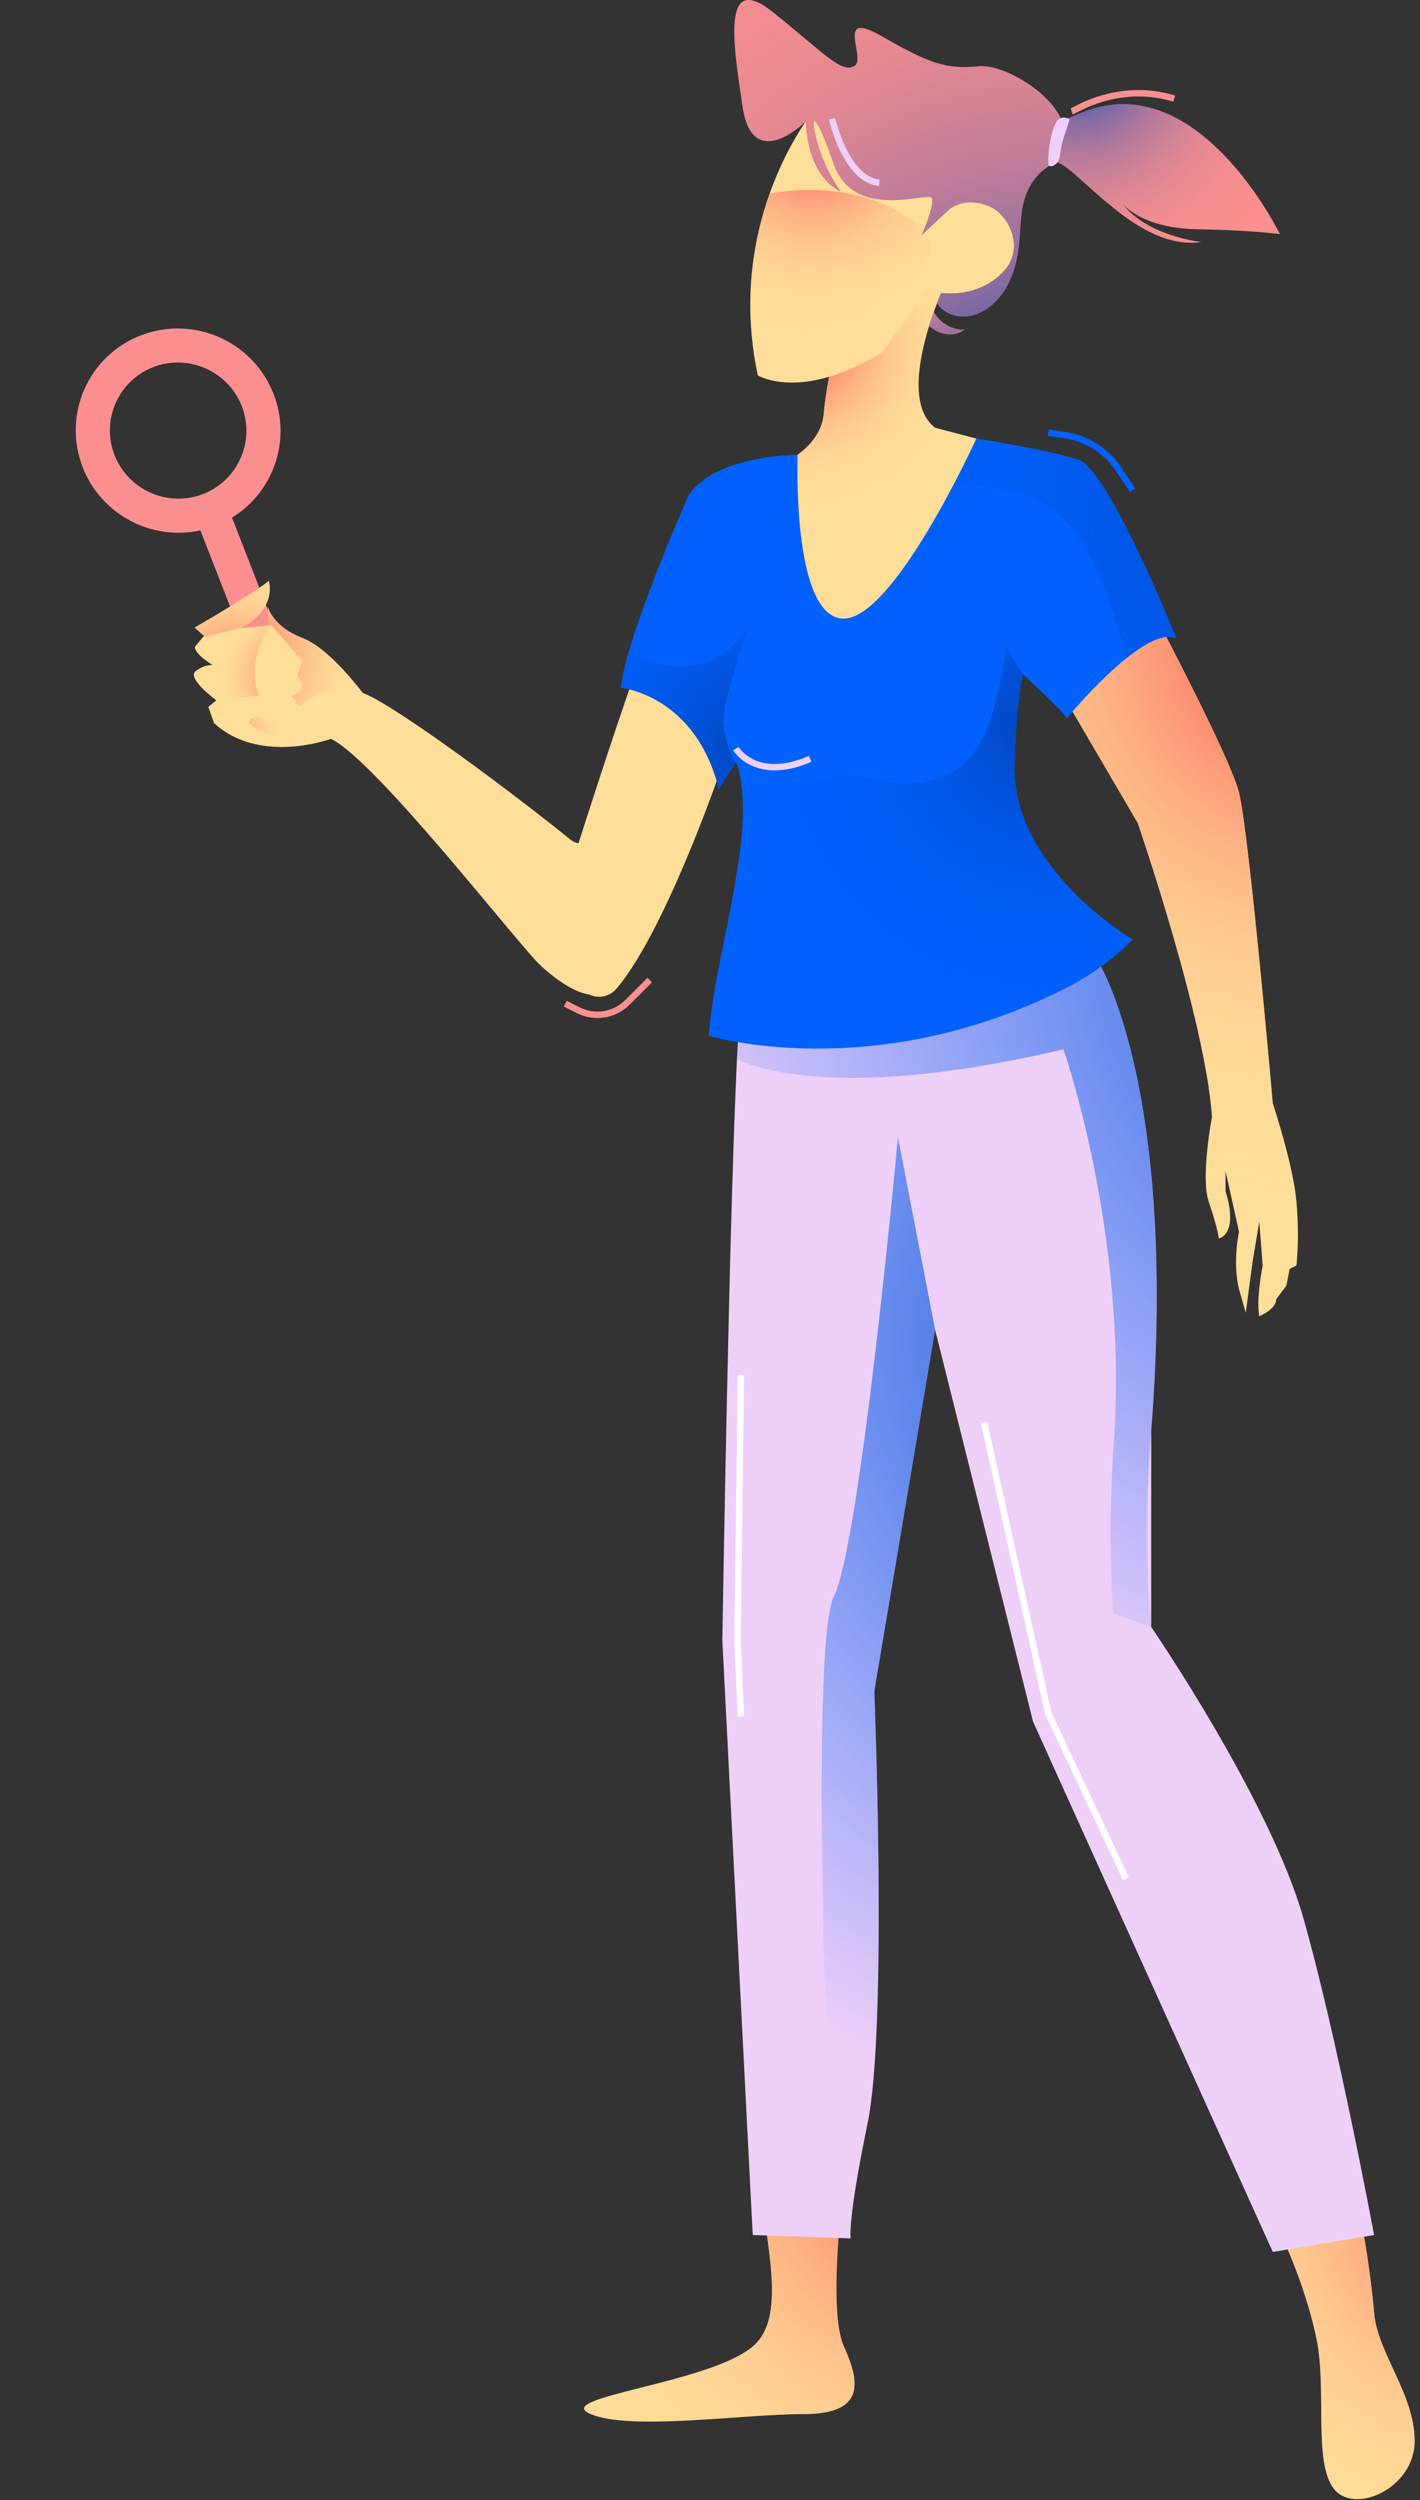 <?xml version="1.0" encoding="UTF-8"?> <svg xmlns="http://www.w3.org/2000/svg" width="221" height="389" viewBox="0 0 221 389" fill="none"><rect x="0" y="0" width="221" height="389" fill="#333333" stroke="none"/> <path d="M131.341 339.854C131.341 339.854 128.713 359.3 131.341 365.082C133.969 370.863 134.494 375.593 125.034 375.593C115.574 375.593 98.229 378.221 91.922 375.593C85.615 372.965 110.318 370.863 117.15 365.082C123.983 359.3 116.625 343.007 119.253 335.649C121.881 328.291 131.341 339.854 131.341 339.854Z" fill="#FFDE99"></path> <path d="M131.341 339.854C131.341 339.854 128.713 359.3 131.341 365.082C133.969 370.863 134.494 375.593 125.034 375.593C115.574 375.593 98.229 378.221 91.922 375.593C85.615 372.965 110.318 370.863 117.15 365.082C123.983 359.3 116.625 343.007 119.253 335.649C121.881 328.291 131.341 339.854 131.341 339.854Z" fill="url(#paint0_radial_630_1704)"></path> <path d="M42.575 61.285C39.383 53.099 30.148 49.02 21.943 52.173C13.742 55.327 9.682 64.519 12.873 72.709C15.766 80.13 23.632 84.18 31.188 82.518L40.276 105.822L45.226 103.918L36.107 80.533C42.525 76.606 45.409 68.551 42.575 61.285ZM31.58 76.876C26.122 78.975 19.949 76.249 17.825 70.801C15.7 65.353 18.414 59.209 23.872 57.11C29.329 55.011 35.502 57.738 37.627 63.185C39.751 68.633 37.037 74.777 31.58 76.876Z" fill="#FB8F8F"></path> <path d="M199.667 348.262C199.667 348.262 203.346 356.146 204.923 364.03C206.499 371.914 204.397 382.951 207.55 387.156C210.704 391.36 220.164 387.156 220.164 379.797C220.164 372.439 214.383 366.132 213.857 359.825C213.332 353.518 211.23 338.802 209.127 337.225C207.025 335.649 199.667 348.262 199.667 348.262Z" fill="#FFDE99"></path> <path d="M199.667 348.262C199.667 348.262 203.346 356.146 204.923 364.03C206.499 371.914 204.397 382.951 207.55 387.156C210.704 391.36 220.164 387.156 220.164 379.797C220.164 372.439 214.383 366.132 213.857 359.825C213.332 353.518 211.23 338.802 209.127 337.225C207.025 335.649 199.667 348.262 199.667 348.262Z" fill="url(#paint1_radial_630_1704)"></path> <path d="M202.82 298.332C197.564 279.937 179.169 253.132 179.169 253.132C179.169 252.112 179.169 246.688 179.169 222.648C183.374 168.513 170.718 149.267 170.718 149.267C170.718 149.267 170.676 149.272 170.597 149.277C170.429 149.293 170.071 149.324 169.551 149.366C169.251 149.393 168.894 149.424 168.489 149.456C168.447 149.461 168.41 149.461 168.368 149.466C168.268 149.477 168.169 149.482 168.063 149.493C167.727 149.519 167.364 149.55 166.976 149.587C166.834 149.598 166.686 149.613 166.534 149.624C166.434 149.635 166.329 149.64 166.224 149.65C166.171 149.656 166.119 149.661 166.066 149.666C165.909 149.682 165.746 149.692 165.577 149.708C165.005 149.755 164.395 149.808 163.754 149.866C163.491 149.887 163.218 149.913 162.944 149.934C162.76 149.95 162.576 149.966 162.387 149.981C162.303 149.987 162.219 149.997 162.135 150.002C161.988 150.013 161.846 150.029 161.699 150.039C161.504 150.055 161.31 150.071 161.11 150.092C160.984 150.102 160.858 150.113 160.726 150.123C160.563 150.139 160.406 150.15 160.243 150.165C159.859 150.197 159.465 150.234 159.065 150.27C158.571 150.313 158.062 150.36 157.547 150.407C157.536 150.407 157.526 150.407 157.515 150.412C156.007 150.544 154.425 150.686 152.785 150.833C152.769 150.833 152.753 150.838 152.737 150.838C152.48 150.859 152.228 150.885 151.97 150.906C151.86 150.917 151.749 150.927 151.639 150.938C151.371 150.964 151.103 150.985 150.83 151.012C150.756 151.017 150.688 151.022 150.614 151.033C150.325 151.059 150.041 151.085 149.752 151.111C149.694 151.117 149.642 151.122 149.584 151.127C148.612 151.217 147.634 151.306 146.641 151.395C146.63 151.395 146.614 151.395 146.604 151.4C146.289 151.427 145.973 151.458 145.663 151.49C145.605 151.495 145.548 151.5 145.495 151.506C145.201 151.532 144.906 151.558 144.612 151.59C144.528 151.6 144.439 151.605 144.354 151.616C144.065 151.642 143.776 151.669 143.487 151.695C143.44 151.7 143.398 151.705 143.351 151.705C142.383 151.795 141.416 151.884 140.455 151.979C140.397 151.984 140.339 151.989 140.281 151.994C139.976 152.021 139.677 152.052 139.372 152.078C139.309 152.084 139.241 152.089 139.177 152.099C138.894 152.126 138.61 152.152 138.331 152.178C138.226 152.189 138.121 152.199 138.016 152.21C137.743 152.236 137.475 152.262 137.207 152.289C137.186 152.289 137.165 152.294 137.143 152.294C136.203 152.383 135.267 152.473 134.353 152.567C134.253 152.578 134.153 152.588 134.053 152.599C133.796 152.625 133.538 152.651 133.28 152.672C133.196 152.683 133.107 152.688 133.023 152.699C132.765 152.725 132.508 152.751 132.256 152.772C132.15 152.783 132.045 152.793 131.94 152.804C131.147 152.883 130.369 152.961 129.612 153.04C129.496 153.051 129.375 153.067 129.26 153.077C129.044 153.098 128.829 153.119 128.613 153.145C128.508 153.156 128.403 153.166 128.303 153.177C128.072 153.203 127.846 153.224 127.615 153.251C127.531 153.261 127.447 153.266 127.362 153.277C127.131 153.303 126.9 153.324 126.674 153.35C126.6 153.356 126.532 153.366 126.458 153.371C125.738 153.45 125.045 153.524 124.377 153.597C124.282 153.608 124.183 153.618 124.088 153.629C123.909 153.65 123.731 153.671 123.557 153.687C123.457 153.697 123.352 153.708 123.252 153.724C123.079 153.745 122.905 153.76 122.737 153.781C122.643 153.792 122.548 153.802 122.453 153.813C122.285 153.834 122.112 153.85 121.949 153.871C121.87 153.881 121.796 153.886 121.718 153.897C121.334 153.944 120.961 153.986 120.609 154.028C120.598 154.028 120.582 154.034 120.572 154.034C117.707 154.386 115.857 154.675 115.584 154.854C115.395 154.98 115.206 156.535 115.016 159.169C115.016 159.19 115.011 159.216 115.011 159.237C114.964 159.883 114.922 160.593 114.875 161.36C114.875 161.371 114.875 161.381 114.875 161.392C114.859 161.639 114.843 161.896 114.833 162.159C114.833 162.17 114.833 162.185 114.833 162.196C113.529 185.343 112.42 255.234 112.42 255.234L117.15 347.737L132.392 348.262C132.392 348.262 131.867 345.634 135.02 330.393C138.174 315.151 136.071 263.118 136.071 263.118L145.532 206.881L160.774 267.848L198.09 350.365L208.954 348.551L213.857 347.737C213.857 347.737 208.076 316.727 202.82 298.332Z" fill="#EECFF8"></path> <path d="M173.388 223.699C172.631 235.236 172.762 244.239 173.235 251.056C174.954 251.555 177.45 252.633 179.169 253.132C179.416 253.185 177.524 243.856 179.169 222.648C183.374 168.513 170.718 149.267 170.718 149.267C170.718 149.267 134.169 152.357 120.561 154.028L115.053 158.559C114.927 160.193 114.806 162.322 114.685 164.84C120.104 167.184 134.368 170.563 165.509 163.258C165.504 163.258 175.49 191.639 173.388 223.699Z" fill="url(#paint2_radial_630_1704)"></path> <path d="M176.016 88.624L160.774 100.187L177.067 128.043C177.067 128.043 187.578 158.526 188.63 173.768C188.63 173.768 186.837 183.113 188.104 186.908C189.681 191.638 189.681 192.689 189.681 192.689C189.681 192.689 192.834 192.164 190.732 185.331V182.178L192.834 191.638C192.834 191.638 191.783 196.368 192.834 200.573L193.885 204.252L194.936 196.368L195.988 190.061L196.513 196.894C196.513 196.894 195.462 202.15 195.988 204.778C195.988 204.778 198.616 203.726 198.616 202.15L200.192 200.047L200.718 197.419L201.769 196.894C201.769 196.894 202.295 192.689 201.769 186.908C201.243 181.126 198.09 171.666 198.09 171.666C198.09 171.666 194.411 129.619 192.834 123.312C191.257 117.005 176.016 88.624 176.016 88.624Z" fill="#FFDE99"></path> <path d="M176.016 88.624L160.774 100.187L177.067 128.043C177.067 128.043 187.578 158.526 188.63 173.768C188.63 173.768 186.837 183.113 188.104 186.908C189.681 191.638 189.681 192.689 189.681 192.689C189.681 192.689 192.834 192.164 190.732 185.331V182.178L192.834 191.638C192.834 191.638 191.783 196.368 192.834 200.573L193.885 204.252L194.936 196.368L195.988 190.061L196.513 196.894C196.513 196.894 195.462 202.15 195.988 204.778C195.988 204.778 198.616 203.726 198.616 202.15L200.192 200.047L200.718 197.419L201.769 196.894C201.769 196.894 202.295 192.689 201.769 186.908C201.243 181.126 198.09 171.666 198.09 171.666C198.09 171.666 194.411 129.619 192.834 123.312C191.257 117.005 176.016 88.624 176.016 88.624Z" fill="url(#paint3_radial_630_1704)"></path> <path d="M111.542 121.505C111.542 121.505 103.259 145.309 95.901 153.87C94.54 155.452 92.101 155.495 90.671 153.976L89.565 132.686C89.565 132.686 95.228 114.741 99.617 102.469C104.011 90.201 112.772 111.819 111.542 121.505Z" fill="#FFDE99"></path> <path d="M147.634 42.899C147.634 42.899 138.699 61.294 145.532 66.55L155.518 69.178L147.108 86.522L138.174 99.662L126.085 98.085L117.676 92.303L120.304 72.857C120.304 72.857 127.662 70.229 128.188 64.448C128.713 58.666 130.815 50.257 130.815 50.257L136.597 41.848L147.634 42.899Z" fill="#FFDE99"></path> <path d="M147.634 42.899C147.634 42.899 138.699 61.294 145.532 66.55L155.518 69.178L147.108 86.522L138.174 99.662L126.085 98.085L117.676 92.303L120.304 72.857C120.304 72.857 127.662 70.229 128.188 64.448C128.713 58.666 130.815 50.257 130.815 50.257L136.597 41.848L147.634 42.899Z" fill="url(#paint4_radial_630_1704)"></path> <path d="M126.874 16.884C126.874 16.884 112.683 33.702 117.939 58.405C117.939 58.405 124.771 62.609 137.385 54.726L144.218 45.265C144.218 45.265 151.576 47.367 156.306 42.112C161.036 36.856 153.678 27.395 146.846 33.177V27.921L137.385 20.037L126.874 16.884Z" fill="#FFDE99"></path> <path d="M142.904 35.015C134.962 28.587 124.845 29.234 119.794 30.101C117.45 36.665 115.815 45.385 117.424 55.576C126.322 52.438 152.091 42.452 142.904 35.015Z" fill="url(#paint5_radial_630_1704)"></path> <path d="M145.337 48.514C145.096 49.202 144.849 49.933 144.612 50.69C144.959 51 145.332 51.278 145.742 51.494C147.103 52.214 148.896 52.245 150.094 51.283C148.16 51.373 146.22 50.238 145.337 48.514Z" fill="#FB8F8F"></path> <path d="M152.364 10.313C147.108 10.839 144.481 9.788 137.122 5.583C129.764 1.378 135.02 9.262 132.918 10.313C130.815 11.364 128.188 8.211 120.304 1.904C112.42 -4.403 113.997 6.109 115.574 16.62C117.15 27.132 125.402 18.886 125.402 18.886C125.77 27.983 130.815 29.76 130.815 29.76C127.136 24.504 126.611 19.248 126.611 19.248C126.611 19.248 126.611 16.62 129.764 25.555C132.918 34.49 144.481 29.76 145.006 30.811C145.532 31.862 143.429 36.593 143.429 36.593L147.965 32.372C147.986 32.361 148.007 32.346 148.028 32.335C151.292 30.38 154.593 32.404 154.992 32.666C157.783 34.806 158.992 39.136 156.311 42.116C153.216 45.559 148.99 45.843 146.446 45.633C146.257 46.095 146.057 46.605 145.847 47.151C145.9 47.241 145.947 47.33 146.01 47.414C146.977 48.707 148.675 49.343 150.283 49.233C151.891 49.122 153.405 48.329 154.598 47.241C157.21 44.86 158.303 41.218 158.624 37.696C158.792 35.815 158.824 34.017 159.134 32.309C159.444 30.606 160.043 28.992 161.341 27.468C161.541 27.232 161.756 27.006 161.972 26.78C162.261 26.554 162.566 26.328 162.881 26.086C171.811 19.248 157.62 9.788 152.364 10.313Z" fill="#FB8F8F"></path> <path d="M155.03 32.693C155.03 32.693 155.014 32.682 154.987 32.666C154.992 32.698 155.03 32.693 155.03 32.693Z" fill="#FB8F8F"></path> <path d="M145.337 48.514C145.096 49.202 144.849 49.933 144.612 50.69C144.959 51 145.332 51.278 145.742 51.494C147.103 52.214 148.896 52.245 150.094 51.283C148.16 51.373 146.22 50.238 145.337 48.514Z" fill="url(#paint6_radial_630_1704)"></path> <path d="M152.364 10.313C147.108 10.839 144.481 9.788 137.122 5.583C129.764 1.378 135.02 9.262 132.918 10.313C130.815 11.364 128.188 8.211 120.304 1.904C112.42 -4.403 113.997 6.109 115.574 16.62C117.15 27.132 125.402 18.886 125.402 18.886C125.77 27.983 130.815 29.76 130.815 29.76C127.136 24.504 126.611 19.248 126.611 19.248C126.611 19.248 126.611 16.62 129.764 25.555C132.918 34.49 144.481 29.76 145.006 30.811C145.532 31.862 143.429 36.593 143.429 36.593L147.965 32.372C147.986 32.361 148.007 32.346 148.028 32.335C151.292 30.38 154.593 32.404 154.992 32.666C157.783 34.806 158.992 39.136 156.311 42.116C153.216 45.559 148.99 45.843 146.446 45.633C146.257 46.095 146.057 46.605 145.847 47.151C145.9 47.241 145.947 47.33 146.01 47.414C146.977 48.707 148.675 49.343 150.283 49.233C151.891 49.122 153.405 48.329 154.598 47.241C157.21 44.86 158.303 41.218 158.624 37.696C158.792 35.815 158.824 34.017 159.134 32.309C159.444 30.606 160.043 28.992 161.341 27.468C161.541 27.232 161.756 27.006 161.972 26.78C162.261 26.554 162.566 26.328 162.881 26.086C171.811 19.248 157.62 9.788 152.364 10.313Z" fill="url(#paint7_radial_630_1704)"></path> <path d="M155.03 32.693C155.03 32.693 155.014 32.682 154.987 32.666C154.992 32.698 155.03 32.693 155.03 32.693Z" fill="url(#paint8_radial_630_1704)"></path> <path d="M186.38 35.667C190.49 35.735 194.595 35.914 198.679 36.361L199.188 36.419C199.188 36.419 186.522 10.297 168.568 17.45C167.407 17.913 166.334 18.365 165.341 18.801C164.116 20.231 163.749 22.154 163.281 23.994C163.212 24.262 163.144 24.53 163.081 24.798C164.158 24.966 165.362 25.486 166.655 26.58C171.727 30.884 178.969 38.789 186.953 37.659C186.953 37.659 178.391 36.718 174.66 31.631C174.996 32.056 178.008 35.53 186.38 35.667Z" fill="#FB8F8F"></path> <path d="M165.078 23.448C164.994 24.032 164.952 24.641 164.652 25.151C164.353 25.661 163.706 26.023 163.17 25.782C163.076 23.884 163.318 21.971 163.885 20.163C164.311 18.807 164.984 17.803 166.471 18.544C166.056 20.184 165.32 21.735 165.078 23.448Z" fill="#EECFF8"></path> <path d="M186.38 35.667C190.49 35.735 194.595 35.914 198.678 36.361L199.188 36.419C199.188 36.419 186.522 10.297 168.568 17.45C167.737 17.781 166.954 18.107 166.208 18.423C166.292 18.454 166.371 18.491 166.46 18.533C166.05 20.183 165.315 21.729 165.073 23.442C164.989 24.025 164.947 24.635 164.647 25.145C164.626 25.182 164.6 25.213 164.573 25.25C165.236 25.544 165.929 25.97 166.655 26.585C171.727 30.889 178.969 38.794 186.953 37.664C186.953 37.664 178.391 36.723 174.659 31.636C174.996 32.056 178.007 35.53 186.38 35.667Z" fill="url(#paint9_radial_630_1704)"></path> <path d="M124.135 70.755C124.135 70.755 111.369 70.755 107.164 77.062C107.164 77.062 97.178 99.662 96.653 107.02C96.653 107.02 108.216 108.071 111.895 122.787L114.522 118.583C114.522 118.583 116.625 122.262 115.048 133.299C113.471 144.336 110.843 153.271 110.318 161.155C110.318 161.155 136.05 168.965 166.029 153.655C169.819 151.721 173.267 149.187 176.273 146.176L176.278 146.171C176.278 146.171 157.415 135.133 157.883 118.84C158.146 109.643 159.197 104.912 159.197 104.912C159.197 104.912 165.504 110.694 166.029 111.745C166.029 111.745 178.381 96.766 183.111 99.394C183.111 99.394 172.599 73.115 167.869 71.538C163.139 69.961 151.96 68.237 151.96 68.237C151.96 68.237 138.962 96.766 131.078 96.24C123.195 95.715 124.135 70.755 124.135 70.755Z" fill="#0061FE"></path> <path d="M111.895 122.788L114.412 118.762L113.597 116.828C112.499 114.221 112.32 111.32 113.098 108.603L116.099 98.086C110.754 105.922 102.518 103.862 97.762 101.718C97.157 103.836 96.747 105.681 96.653 107.021C96.653 107.021 108.216 108.072 111.895 122.788Z" fill="url(#paint10_radial_630_1704)"></path> <path d="M167.869 71.544C163.139 69.967 151.96 68.243 151.96 68.243C151.96 68.243 150.541 71.355 148.36 75.501C152.906 75.328 159.649 75.854 164.448 79.696C170.266 84.352 173.793 96.446 175.243 102.464C178.234 100.051 181.256 98.375 183.106 99.405C183.111 99.4 172.599 73.121 167.869 71.544Z" fill="url(#paint11_radial_630_1704)"></path> <path d="M112.63 146.702L119.925 146.912C131.956 147.259 143.513 151.558 152.837 159.105C157.037 157.76 161.404 156.004 165.866 153.734C169.714 151.779 173.225 149.224 176.273 146.171C176.273 146.171 157.41 135.134 157.878 118.841C158.14 109.643 159.192 104.913 159.192 104.913L156.564 100.708C156.564 100.708 155.528 110.473 152.359 115.95C148.601 122.441 140.413 122.74 136.066 121.206C133.606 120.333 130.674 120.575 128.219 121.463C124.745 122.719 119.337 123.397 114.517 118.578C114.517 118.578 116.619 122.257 115.043 133.294C114.354 138.145 113.461 142.581 112.63 146.702Z" fill="url(#paint12_radial_630_1704)"></path> <path d="M139.75 176.923C139.75 176.923 133.969 239.993 129.764 248.402C125.943 256.044 129.07 334.024 129.67 348.168L132.392 348.262C132.392 348.262 131.866 345.635 135.02 330.393C138.173 315.151 136.071 263.118 136.071 263.118L145.532 206.881L139.75 176.923Z" fill="url(#paint13_radial_630_1704)"></path> <path d="M114.522 116.48C114.522 116.48 117.676 121.736 126.085 118.057" stroke="#EECFF8" stroke-miterlimit="10"></path> <path d="M163.139 67.339L165.467 67.649C168.999 68.122 172.153 70.088 174.129 73.052L176.278 76.274" stroke="#0061FE" stroke-miterlimit="10"></path> <path d="M129.501 18.46C129.501 18.46 131.604 27.92 136.859 28.446" stroke="#EECFF8" stroke-miterlimit="10"></path> <path d="M166.792 17.346C167.291 17.178 174.103 12.689 182.748 15.343" stroke="#FB8F8F" stroke-miterlimit="10"></path> <path d="M87.981 156.162L90.036 157.193C92.574 158.465 95.638 157.965 97.646 155.957L101.12 152.483" stroke="#FB8F8F" stroke-miterlimit="10"></path> <path d="M153.153 221.334L163.139 266.534L175.227 292.288" stroke="white" stroke-miterlimit="10"></path> <path d="M115.311 213.977L114.785 254.972L115.311 267.06" stroke="white" stroke-miterlimit="10"></path> <path d="M57.966 109.849C57.966 109.849 52.043 101.186 47.142 99.288C42.24 97.39 41.683 94.308 41.683 94.308L42.029 105.796L45.864 112.102L52.549 109.342L57.966 109.849Z" fill="url(#paint14_radial_630_1704)"></path> <path d="M93.852 154.439C93.852 154.439 91.142 156.573 84.217 150.297C80.869 147.264 58.534 118.315 51.504 114.951C51.504 114.951 40.456 119.049 33.309 112.5L32.424 109.992L33.668 108.947C33.668 108.947 29.04 105.541 30.464 104.434C31.888 103.326 33.153 103.486 33.153 103.486C33.153 103.486 30.359 101.851 30.338 100.649L31.751 98.942L30.285 97.645C30.285 97.645 40.165 91.943 41.819 90.354C41.819 90.354 43.336 94.654 37.379 97.763L42.239 97.258L47.023 102.826L46.222 105.124L46.842 106.102C47.23 106.714 46.984 107.527 46.32 107.82L45.312 108.265L46.661 109.804C46.661 109.804 51.28 105.757 56.664 107.888C61.681 109.873 80.032 123.515 88.746 130.605C89.793 131.456 91.275 131.504 92.376 130.722L95.785 128.309C95.785 128.309 99.146 151.163 93.852 154.439Z" fill="#FFDE99"></path> <path d="M42.242 97.259L31.995 99.058L31.517 99.227L30.339 100.65C30.36 101.852 33.154 103.487 33.154 103.487C33.154 103.487 31.889 103.327 30.465 104.435C29.041 105.543 33.669 108.949 33.669 108.949L40.269 108.233C38.119 102.139 42.242 97.259 42.242 97.259Z" fill="url(#paint15_radial_630_1704)"></path> <path d="M46.792 110.162L42.85 111.552C42.85 111.552 40.077 111.119 38.95 111.919C37.821 112.72 41.997 114.271 41.997 114.271L48.184 114.103L48.269 112.059L46.792 110.162Z" fill="url(#paint16_radial_630_1704)"></path> <path d="M31.995 99.059L37.536 97.68C43.307 94.58 41.822 90.355 41.822 90.355C40.166 91.948 30.288 97.646 30.288 97.646L31.754 98.944L31.611 99.114L31.995 99.059Z" fill="url(#paint17_radial_630_1704)"></path> <defs> <radialGradient id="paint0_radial_630_1704" cx="0" cy="0" r="1" gradientUnits="userSpaceOnUse" gradientTransform="translate(150.267 333.995) scale(83.693 83.693)"> <stop stop-color="#FA404B"></stop> <stop offset="0.174" stop-color="#FB6F62" stop-opacity="0.826"></stop> <stop offset="0.351" stop-color="#FD9676" stop-opacity="0.649"></stop> <stop offset="0.526" stop-color="#FEB685" stop-opacity="0.474"></stop> <stop offset="0.695" stop-color="#FECC90" stop-opacity="0.305"></stop> <stop offset="0.856" stop-color="#FFD997" stop-opacity="0.144"></stop> <stop offset="1" stop-color="#FFDE99" stop-opacity="0"></stop> </radialGradient> <radialGradient id="paint1_radial_630_1704" cx="0" cy="0" r="1" gradientUnits="userSpaceOnUse" gradientTransform="translate(234.715 341.164) scale(68.434 68.434)"> <stop stop-color="#FA404B"></stop> <stop offset="0.174" stop-color="#FB6F62" stop-opacity="0.826"></stop> <stop offset="0.351" stop-color="#FD9676" stop-opacity="0.649"></stop> <stop offset="0.526" stop-color="#FEB685" stop-opacity="0.474"></stop> <stop offset="0.695" stop-color="#FECC90" stop-opacity="0.305"></stop> <stop offset="0.856" stop-color="#FFD997" stop-opacity="0.144"></stop> <stop offset="1" stop-color="#FFDE99" stop-opacity="0"></stop> </radialGradient> <radialGradient id="paint2_radial_630_1704" cx="0" cy="0" r="1" gradientUnits="userSpaceOnUse" gradientTransform="translate(230.798 143.825) scale(134.98 134.98)"> <stop stop-color="#0144B9"></stop> <stop offset="0.017" stop-color="#0145BB" stop-opacity="0.983"></stop> <stop offset="0.268" stop-color="#0151D8" stop-opacity="0.731"></stop> <stop offset="0.517" stop-color="#005AED" stop-opacity="0.48"></stop> <stop offset="0.761" stop-color="#005FFA" stop-opacity="0.235"></stop> <stop offset="0.995" stop-color="#0061FE" stop-opacity="0"></stop> </radialGradient> <radialGradient id="paint3_radial_630_1704" cx="0" cy="0" r="1" gradientUnits="userSpaceOnUse" gradientTransform="translate(204.972 99.506) scale(94.65 94.65)"> <stop stop-color="#FA404B"></stop> <stop offset="0.174" stop-color="#FB6F62" stop-opacity="0.826"></stop> <stop offset="0.351" stop-color="#FD9676" stop-opacity="0.649"></stop> <stop offset="0.526" stop-color="#FEB685" stop-opacity="0.474"></stop> <stop offset="0.695" stop-color="#FECC90" stop-opacity="0.305"></stop> <stop offset="0.856" stop-color="#FFD997" stop-opacity="0.144"></stop> <stop offset="1" stop-color="#FFDE99" stop-opacity="0"></stop> </radialGradient> <radialGradient id="paint4_radial_630_1704" cx="0" cy="0" r="1" gradientUnits="userSpaceOnUse" gradientTransform="translate(124.641 53.433) scale(28.172)"> <stop stop-color="#FA404B"></stop> <stop offset="0.174" stop-color="#FB6F62" stop-opacity="0.826"></stop> <stop offset="0.351" stop-color="#FD9676" stop-opacity="0.649"></stop> <stop offset="0.526" stop-color="#FEB685" stop-opacity="0.474"></stop> <stop offset="0.695" stop-color="#FECC90" stop-opacity="0.305"></stop> <stop offset="0.856" stop-color="#FFD997" stop-opacity="0.144"></stop> <stop offset="1" stop-color="#FFDE99" stop-opacity="0"></stop> </radialGradient> <radialGradient id="paint5_radial_630_1704" cx="0" cy="0" r="1" gradientUnits="userSpaceOnUse" gradientTransform="translate(126.434 21.167) scale(34.063 34.063)"> <stop stop-color="#FA404B"></stop> <stop offset="0.174" stop-color="#FB6F62" stop-opacity="0.826"></stop> <stop offset="0.351" stop-color="#FD9676" stop-opacity="0.649"></stop> <stop offset="0.526" stop-color="#FEB685" stop-opacity="0.474"></stop> <stop offset="0.695" stop-color="#FECC90" stop-opacity="0.305"></stop> <stop offset="0.856" stop-color="#FFD997" stop-opacity="0.144"></stop> <stop offset="1" stop-color="#FFDE99" stop-opacity="0"></stop> </radialGradient> <radialGradient id="paint6_radial_630_1704" cx="0" cy="0" r="1" gradientUnits="userSpaceOnUse" gradientTransform="translate(150.533 62.198) scale(39.222 39.222)"> <stop stop-color="#0144B9"></stop> <stop offset="0.096" stop-color="#2E51B1" stop-opacity="0.903"></stop> <stop offset="0.227" stop-color="#6462A8" stop-opacity="0.771"></stop> <stop offset="0.358" stop-color="#926FA1" stop-opacity="0.638"></stop> <stop offset="0.489" stop-color="#B87B9A" stop-opacity="0.506"></stop> <stop offset="0.618" stop-color="#D58495" stop-opacity="0.375"></stop> <stop offset="0.746" stop-color="#EA8A92" stop-opacity="0.246"></stop> <stop offset="0.87" stop-color="#F78E90" stop-opacity="0.12"></stop> <stop offset="0.989" stop-color="#FB8F8F" stop-opacity="0"></stop> </radialGradient> <radialGradient id="paint7_radial_630_1704" cx="0" cy="0" r="1" gradientUnits="userSpaceOnUse" gradientTransform="translate(162.749 70.562) scale(119.449 119.449)"> <stop stop-color="#0144B9"></stop> <stop offset="0.096" stop-color="#2E51B1" stop-opacity="0.903"></stop> <stop offset="0.227" stop-color="#6462A8" stop-opacity="0.771"></stop> <stop offset="0.358" stop-color="#926FA1" stop-opacity="0.638"></stop> <stop offset="0.489" stop-color="#B87B9A" stop-opacity="0.506"></stop> <stop offset="0.618" stop-color="#D58495" stop-opacity="0.375"></stop> <stop offset="0.746" stop-color="#EA8A92" stop-opacity="0.246"></stop> <stop offset="0.87" stop-color="#F78E90" stop-opacity="0.12"></stop> <stop offset="0.989" stop-color="#FB8F8F" stop-opacity="0"></stop> </radialGradient> <radialGradient id="paint8_radial_630_1704" cx="0" cy="0" r="1" gradientUnits="userSpaceOnUse" gradientTransform="translate(155.011 32.678) scale(0.018 0.018)"> <stop stop-color="#0144B9"></stop> <stop offset="0.096" stop-color="#2E51B1" stop-opacity="0.903"></stop> <stop offset="0.227" stop-color="#6462A8" stop-opacity="0.771"></stop> <stop offset="0.358" stop-color="#926FA1" stop-opacity="0.638"></stop> <stop offset="0.489" stop-color="#B87B9A" stop-opacity="0.506"></stop> <stop offset="0.618" stop-color="#D58495" stop-opacity="0.375"></stop> <stop offset="0.746" stop-color="#EA8A92" stop-opacity="0.246"></stop> <stop offset="0.87" stop-color="#F78E90" stop-opacity="0.12"></stop> <stop offset="0.989" stop-color="#FB8F8F" stop-opacity="0"></stop> </radialGradient> <radialGradient id="paint9_radial_630_1704" cx="0" cy="0" r="1" gradientUnits="userSpaceOnUse" gradientTransform="translate(167.53 9.616) scale(42.046 42.046)"> <stop stop-color="#0144B9"></stop> <stop offset="0.096" stop-color="#2E51B1" stop-opacity="0.903"></stop> <stop offset="0.227" stop-color="#6462A8" stop-opacity="0.771"></stop> <stop offset="0.358" stop-color="#926FA1" stop-opacity="0.638"></stop> <stop offset="0.489" stop-color="#B87B9A" stop-opacity="0.506"></stop> <stop offset="0.618" stop-color="#D58495" stop-opacity="0.375"></stop> <stop offset="0.746" stop-color="#EA8A92" stop-opacity="0.246"></stop> <stop offset="0.87" stop-color="#F78E90" stop-opacity="0.12"></stop> <stop offset="0.989" stop-color="#FB8F8F" stop-opacity="0"></stop> </radialGradient> <radialGradient id="paint10_radial_630_1704" cx="0" cy="0" r="1" gradientUnits="userSpaceOnUse" gradientTransform="translate(117.073 115.972) scale(48.493 48.493)"> <stop stop-color="#0144B9"></stop> <stop offset="0.017" stop-color="#0145BB" stop-opacity="0.983"></stop> <stop offset="0.268" stop-color="#0151D8" stop-opacity="0.731"></stop> <stop offset="0.517" stop-color="#005AED" stop-opacity="0.48"></stop> <stop offset="0.761" stop-color="#005FFA" stop-opacity="0.235"></stop> <stop offset="0.995" stop-color="#0061FE" stop-opacity="0"></stop> </radialGradient> <radialGradient id="paint11_radial_630_1704" cx="0" cy="0" r="1" gradientUnits="userSpaceOnUse" gradientTransform="translate(205.769 80.122) scale(95.11 95.11)"> <stop stop-color="#0144B9"></stop> <stop offset="0.017" stop-color="#0145BB" stop-opacity="0.983"></stop> <stop offset="0.268" stop-color="#0151D8" stop-opacity="0.731"></stop> <stop offset="0.517" stop-color="#005AED" stop-opacity="0.48"></stop> <stop offset="0.761" stop-color="#005FFA" stop-opacity="0.235"></stop> <stop offset="0.995" stop-color="#0061FE" stop-opacity="0"></stop> </radialGradient> <radialGradient id="paint12_radial_630_1704" cx="0" cy="0" r="1" gradientUnits="userSpaceOnUse" gradientTransform="translate(162.749 113.316) scale(58.438 58.438)"> <stop stop-color="#0144B9"></stop> <stop offset="0.017" stop-color="#0145BB" stop-opacity="0.983"></stop> <stop offset="0.268" stop-color="#0151D8" stop-opacity="0.731"></stop> <stop offset="0.517" stop-color="#005AED" stop-opacity="0.48"></stop> <stop offset="0.761" stop-color="#005FFA" stop-opacity="0.235"></stop> <stop offset="0.995" stop-color="#0061FE" stop-opacity="0"></stop> </radialGradient> <radialGradient id="paint13_radial_630_1704" cx="0" cy="0" r="1" gradientUnits="userSpaceOnUse" gradientTransform="translate(192.225 207.589) scale(127.266 127.266)"> <stop stop-color="#0144B9"></stop> <stop offset="0.017" stop-color="#0145BB" stop-opacity="0.983"></stop> <stop offset="0.268" stop-color="#0151D8" stop-opacity="0.731"></stop> <stop offset="0.517" stop-color="#005AED" stop-opacity="0.48"></stop> <stop offset="0.761" stop-color="#005FFA" stop-opacity="0.235"></stop> <stop offset="0.995" stop-color="#0061FE" stop-opacity="0"></stop> </radialGradient> <radialGradient id="paint14_radial_630_1704" cx="0" cy="0" r="1" gradientUnits="userSpaceOnUse" gradientTransform="translate(35.533 102.572) rotate(-19.425) scale(20.323 20.323)"> <stop stop-color="#FA404B"></stop> <stop offset="0.025" stop-color="#FA484F"></stop> <stop offset="0.191" stop-color="#FC7565"></stop> <stop offset="0.357" stop-color="#FD9B78"></stop> <stop offset="0.522" stop-color="#FEB886"></stop> <stop offset="0.684" stop-color="#FECD91"></stop> <stop offset="0.843" stop-color="#FFDA97"></stop> <stop offset="0.995" stop-color="#FFDE99"></stop> </radialGradient> <radialGradient id="paint15_radial_630_1704" cx="0" cy="0" r="1" gradientUnits="userSpaceOnUse" gradientTransform="translate(46.226 105.214) rotate(-19.425) scale(12.434)"> <stop stop-color="#FA404B"></stop> <stop offset="0.025" stop-color="#FA484F"></stop> <stop offset="0.191" stop-color="#FC7565"></stop> <stop offset="0.357" stop-color="#FD9B78"></stop> <stop offset="0.522" stop-color="#FEB886"></stop> <stop offset="0.684" stop-color="#FECD91"></stop> <stop offset="0.843" stop-color="#FFDA97"></stop> <stop offset="0.995" stop-color="#FFDE99"></stop> </radialGradient> <radialGradient id="paint16_radial_630_1704" cx="0" cy="0" r="1" gradientUnits="userSpaceOnUse" gradientTransform="translate(33.979 115.413) rotate(-19.425) scale(10.065 10.065)"> <stop stop-color="#FA404B"></stop> <stop offset="0.025" stop-color="#FA484F"></stop> <stop offset="0.191" stop-color="#FC7565"></stop> <stop offset="0.357" stop-color="#FD9B78"></stop> <stop offset="0.522" stop-color="#FEB886"></stop> <stop offset="0.684" stop-color="#FECD91"></stop> <stop offset="0.843" stop-color="#FFDA97"></stop> <stop offset="0.995" stop-color="#FFDE99"></stop> </radialGradient> <radialGradient id="paint17_radial_630_1704" cx="0" cy="0" r="1" gradientUnits="userSpaceOnUse" gradientTransform="translate(36.452 105.505) rotate(-19.425) scale(20.933 20.933)"> <stop stop-color="#FA404B"></stop> <stop offset="0.025" stop-color="#FA484F" stop-opacity="0.975"></stop> <stop offset="0.191" stop-color="#FC7565" stop-opacity="0.808"></stop> <stop offset="0.357" stop-color="#FD9B78" stop-opacity="0.641"></stop> <stop offset="0.522" stop-color="#FEB886" stop-opacity="0.476"></stop> <stop offset="0.684" stop-color="#FECD91" stop-opacity="0.312"></stop> <stop offset="0.843" stop-color="#FFDA97" stop-opacity="0.153"></stop> <stop offset="0.995" stop-color="#FFDE99" stop-opacity="0"></stop> </radialGradient> </defs> </svg> 